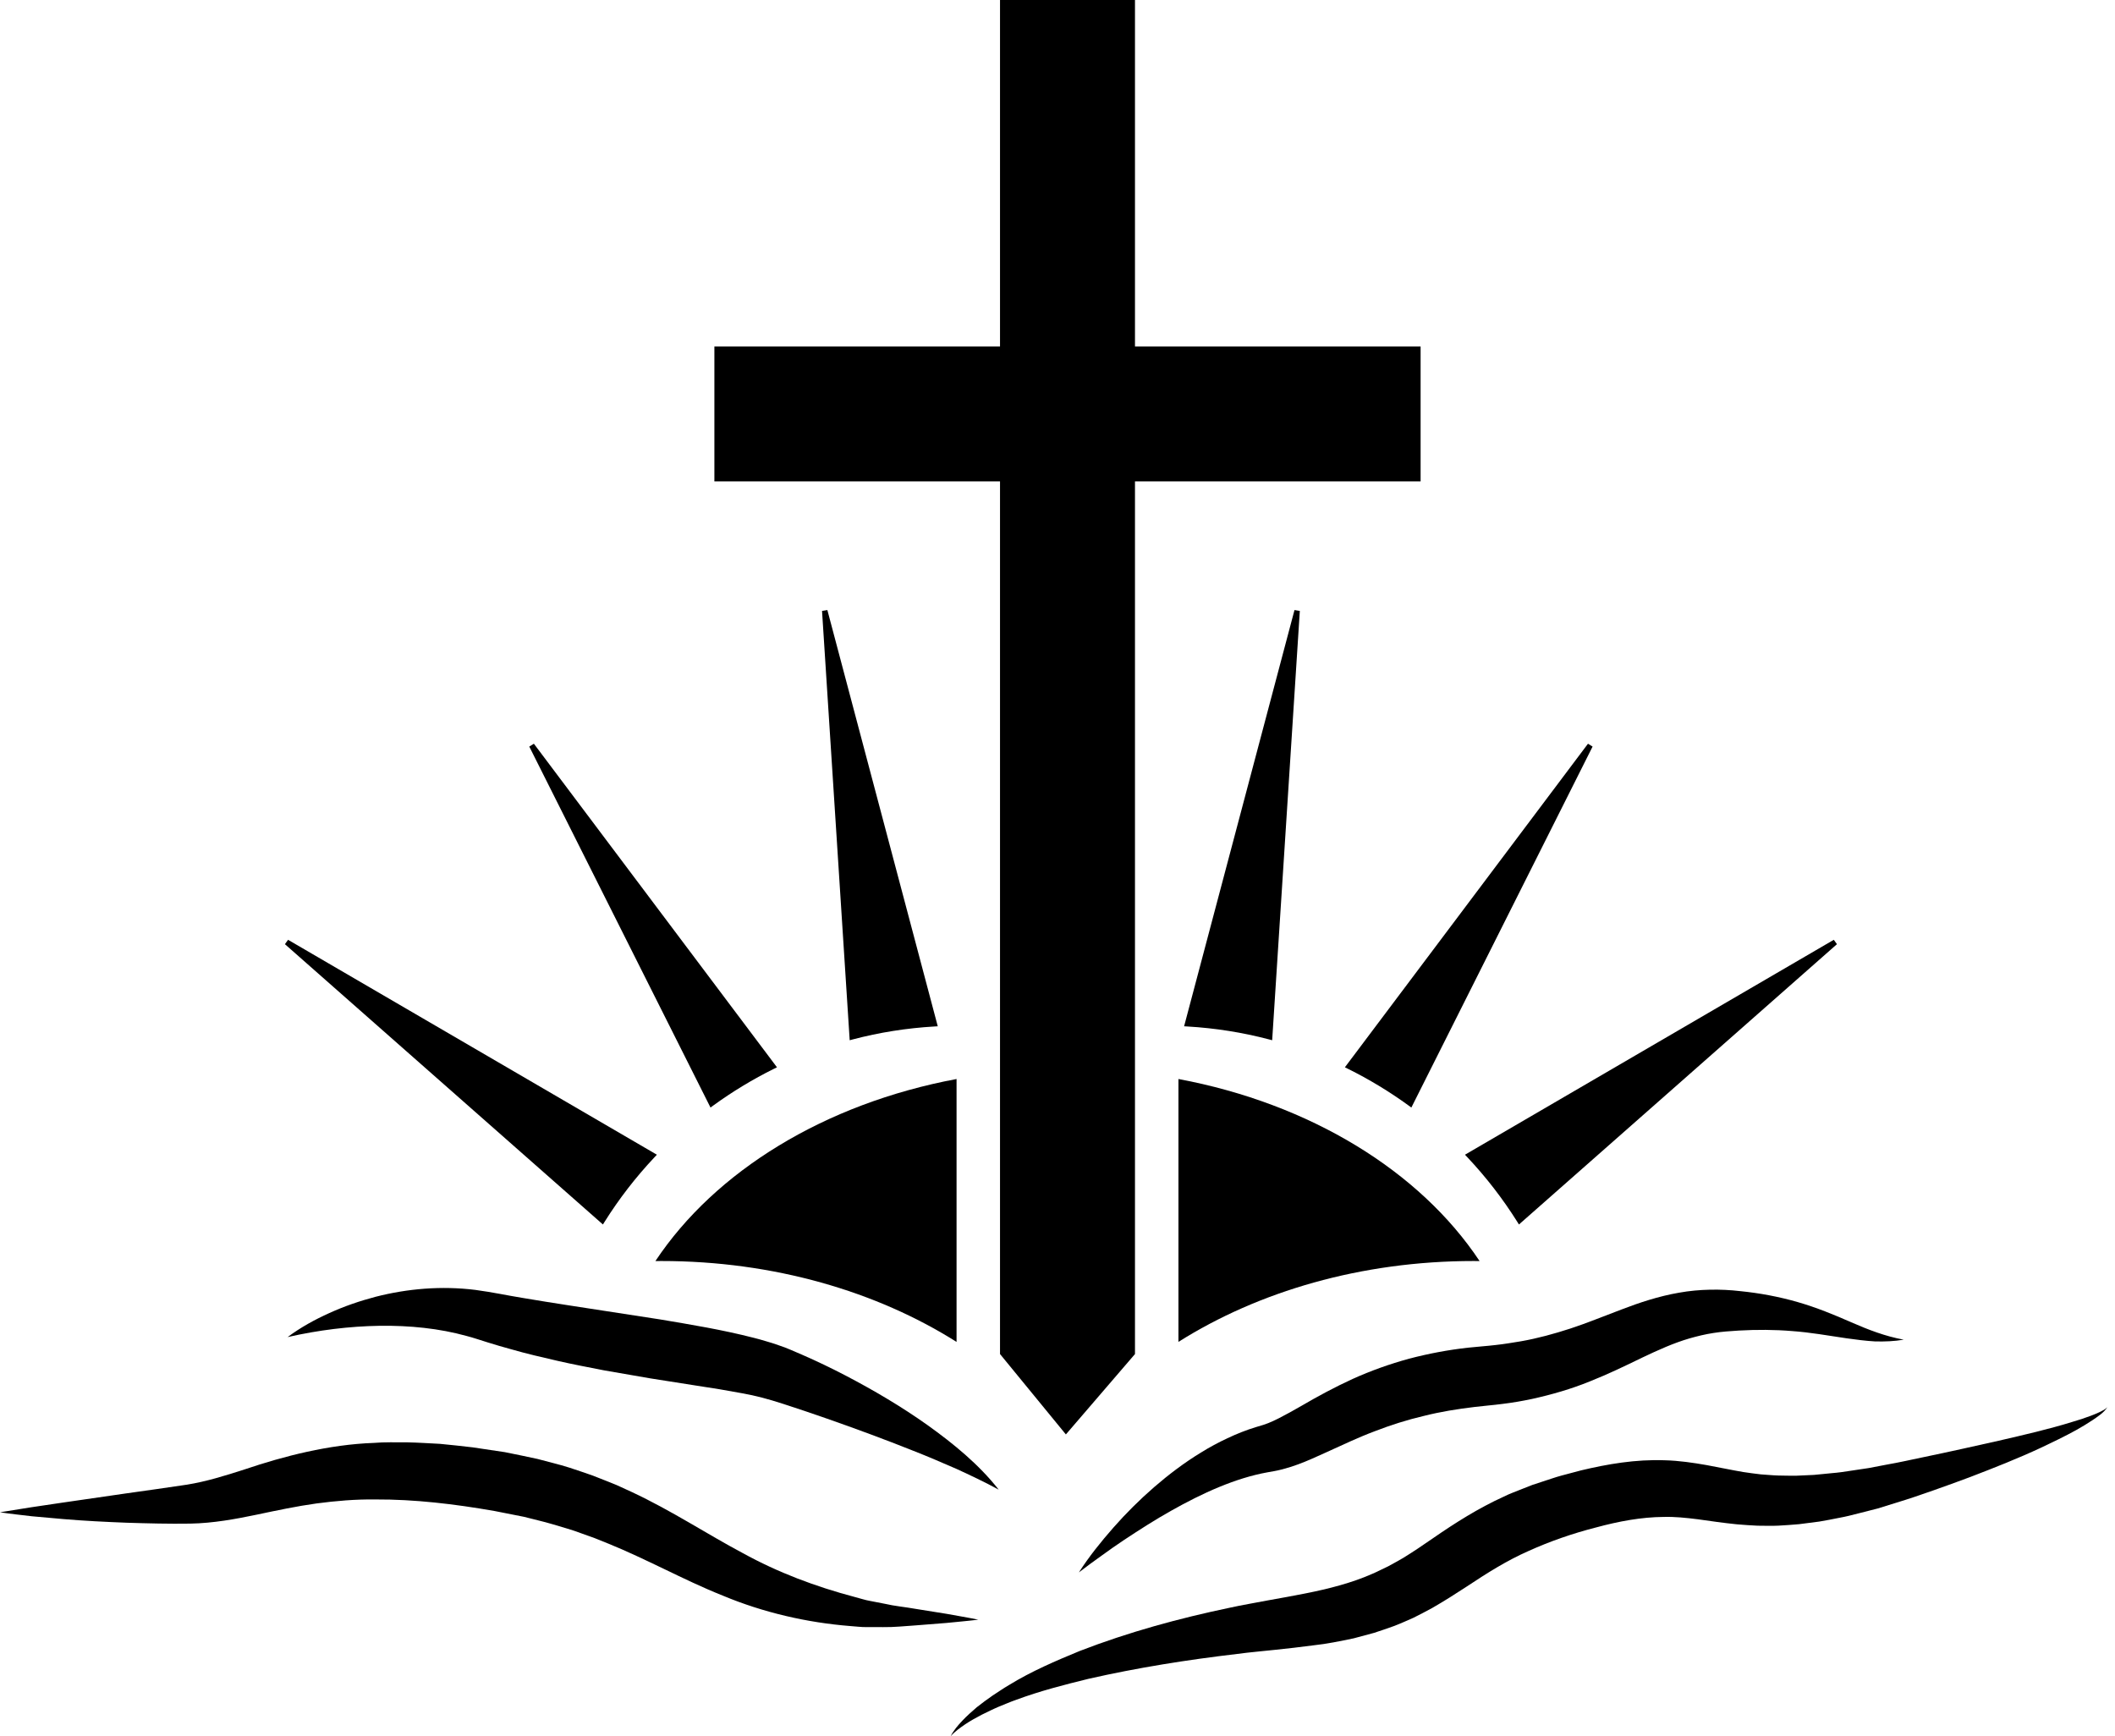 <?xml version="1.0" encoding="utf-8"?>
<!-- Generator: Adobe Illustrator 24.0.1, SVG Export Plug-In . SVG Version: 6.00 Build 0)  -->
<svg version="1.1" id="religion_1_" xmlns="http://www.w3.org/2000/svg" xmlns:xlink="http://www.w3.org/1999/xlink" x="0px"
	 y="0px" width="268px" height="220px" viewBox="0 0 268 220" enable-background="new 0 0 268 220" xml:space="preserve">
<g id="religion_5_">
	<path d="M83.048,159.794c0.248-0.007,0.502-0.007,0.75-0.007c14.234,0,27.275,3.854,37.411,10.251v-33.313
		C104.491,139.849,90.607,148.411,83.048,159.794z"/>
	<path d="M187.486,159.794c-7.559-11.382-21.443-19.945-38.161-23.069v33.31c10.133-6.395,23.172-10.248,37.404-10.248
		C186.983,159.787,187.231,159.787,187.486,159.794z"/>
	<polygon points="143.818,43.904 143.818,0 126.716,0 126.716,43.904 90.523,43.904 90.523,61.006 126.716,61.006 126.716,135.904 
		126.716,171.576 135.062,181.761 143.818,171.576 143.818,135.904 143.818,61.006 180.01,61.006 180.01,43.904 	"/>
	<g>
		<path d="M150.042,130.044l0.421,0.025c3.514,0.204,6.992,0.755,10.335,1.636l0.404,0.107l3.504-54.399l-0.676-0.111
			L150.042,130.044z"/>
		<path d="M232.368,119.085l-46.735,27.233l0.297,0.315c2.373,2.518,4.501,5.272,6.327,8.182l0.215,0.344l40.296-35.519
			L232.368,119.085z"/>
		<path d="M201.22,94.239l-30.554,40.67l-0.249,0.332l0.372,0.184c2.687,1.33,5.285,2.903,7.723,4.676l0.328,0.239L201.803,94.6
			L201.22,94.239z"/>
	</g>
	<g>
		<path d="M118.828,130.044l-0.421,0.025c-3.514,0.204-6.992,0.755-10.335,1.636l-0.404,0.107l-3.504-54.399l0.676-0.111
			L118.828,130.044z"/>
		<path d="M36.502,119.085l46.735,27.233l-0.297,0.315c-2.373,2.518-4.501,5.272-6.327,8.182l-0.215,0.344l-40.296-35.519
			L36.502,119.085z"/>
		<path d="M67.65,94.239l30.554,40.67l0.249,0.332l-0.372,0.184c-2.687,1.33-5.285,2.903-7.723,4.676l-0.328,0.239L67.067,94.6
			L67.65,94.239z"/>
	</g>
	<g>
		<path d="M0,191.625l3.978-0.637l3.968-0.589l7.914-1.148c2.619-0.373,5.295-0.737,7.852-1.128
			c2.408-0.391,4.771-1.117,7.283-1.929c4.992-1.687,10.705-3.157,16.348-3.357c1.416-0.118,2.817-0.068,4.225-0.074
			c1.402,0.029,2.793,0.121,4.188,0.193c1.379,0.136,2.763,0.275,4.136,0.443l4.091,0.61c1.372,0.281,2.744,0.553,4.112,0.856
			c1.358,0.372,2.73,0.683,4.074,1.112c1.336,0.458,2.689,0.863,3.99,1.411c0.654,0.261,1.314,0.512,1.962,0.784l1.912,0.875
			c5.092,2.379,9.576,5.357,14.069,7.742c4.479,2.468,9.22,4.251,14.253,5.584c0.624,0.157,1.261,0.379,1.88,0.483l1.875,0.364
			c1.23,0.291,2.612,0.411,3.918,0.647l3.969,0.636c1.322,0.245,2.645,0.459,3.965,0.732c-1.338,0.167-2.674,0.274-4.011,0.413
			l-4.007,0.317l-2.003,0.146c-0.658,0.056-1.346,0.067-2.048,0.067l-2.1-0.002c-0.709,0.008-1.371-0.092-2.062-0.134
			c-5.455-0.433-11.016-1.71-16.139-3.853c-2.583-1.029-5.035-2.219-7.419-3.366c-2.399-1.146-4.701-2.257-7.047-3.208l-1.753-0.706
			l-1.768-0.635c-1.169-0.45-2.383-0.761-3.576-1.13c-1.197-0.359-2.428-0.624-3.638-0.944l-3.711-0.733
			c-5.064-0.889-10.141-1.492-15.128-1.467c-2.502-0.03-4.968,0.178-7.447,0.507c-2.478,0.344-4.967,0.869-7.604,1.427
			c-2.629,0.546-5.463,1.075-8.366,1.127c-2.747,0.042-5.386-0.028-8.081-0.112c-2.682-0.104-5.36-0.236-8.037-0.463l-4.011-0.359
			C2.668,191.965,1.333,191.832,0,191.625z"/>
		<path d="M36.445,169.426c1.628-1.214,3.427-2.208,5.296-3.049c1.87-0.85,3.829-1.525,5.846-2.056
			c4.034-1.034,8.343-1.408,12.656-0.872c2.263,0.305,4.034,0.702,5.97,1.013c1.912,0.318,3.834,0.639,5.766,0.929l11.664,1.797
			c3.925,0.664,7.84,1.295,11.9,2.339c0.503,0.126,1.016,0.269,1.538,0.429c0.516,0.15,1.033,0.304,1.58,0.505l0.806,0.284
			l0.724,0.296c0.481,0.198,0.953,0.402,1.42,0.61c1.879,0.818,3.709,1.698,5.508,2.635c3.595,1.878,7.093,3.938,10.411,6.293
			c3.293,2.362,6.508,4.977,9.018,8.18c-1.779-0.972-3.574-1.812-5.363-2.637c-1.813-0.79-3.611-1.565-5.44-2.281
			c-3.641-1.453-7.313-2.808-10.992-4.094c-1.836-0.648-3.684-1.259-5.51-1.856c-1.913-0.617-3.41-1.029-5.294-1.362
			c-1.833-0.345-3.75-0.665-5.682-0.948l-5.838-0.919l-5.889-1.02c-1.964-0.387-3.937-0.754-5.902-1.207
			c-1.964-0.453-3.934-0.904-5.889-1.471c-0.978-0.266-1.957-0.552-2.931-0.857c-1.029-0.312-1.794-0.593-2.689-0.82
			c-3.484-0.967-7.216-1.34-11.032-1.291C44.279,168.058,40.381,168.533,36.445,169.426z"/>
		<path d="M136.709,199.243c1.296-2.014,2.799-3.886,4.388-5.69c1.589-1.808,3.308-3.512,5.146-5.113
			c1.844-1.592,3.807-3.089,5.95-4.39c1.062-0.666,2.18-1.264,3.342-1.806c1.157-0.548,2.37-1.038,3.639-1.42l0.907-0.272
			c0.2-0.063,0.406-0.137,0.617-0.221c0.424-0.172,0.861-0.367,1.319-0.604c0.912-0.46,1.892-1.009,2.897-1.587
			c2.014-1.178,4.205-2.367,6.493-3.412c2.294-1.038,4.702-1.895,7.15-2.565c2.457-0.643,4.949-1.114,7.446-1.392l1.855-0.175
			c0.543-0.055,1.091-0.09,1.63-0.162c1.085-0.114,2.151-0.299,3.218-0.472c2.131-0.373,4.201-0.942,6.291-1.621
			c2.09-0.682,4.18-1.552,6.448-2.402c2.251-0.867,4.719-1.691,7.316-2.138c2.573-0.463,5.303-0.482,7.738-0.198
			c2.465,0.246,4.924,0.705,7.297,1.389c2.378,0.685,4.63,1.611,6.784,2.56c2.155,0.939,4.288,1.772,6.651,2.202
			c-1.178,0.207-2.394,0.25-3.617,0.223c-1.214-0.07-2.421-0.226-3.609-0.394c-2.371-0.349-4.643-0.758-6.902-0.917
			c-2.255-0.189-4.496-0.193-6.737-0.068c-1.141,0.072-2.198,0.139-3.238,0.307c-1.042,0.158-2.055,0.406-3.058,0.692
			c-2.004,0.584-3.949,1.466-6.023,2.451c-2.06,1.003-4.265,2.073-6.603,2.998c-2.329,0.95-4.803,1.665-7.29,2.214
			c-1.245,0.264-2.502,0.483-3.757,0.633c-0.628,0.09-1.255,0.141-1.882,0.21l-1.659,0.178c-2.18,0.261-4.336,0.605-6.441,1.137
			c-2.115,0.494-4.178,1.153-6.224,1.943c-2.06,0.769-4.064,1.73-6.233,2.712c-1.092,0.492-2.21,1.016-3.464,1.479
			c-0.622,0.231-1.291,0.444-1.989,0.627c-0.351,0.091-0.713,0.172-1.087,0.239l-0.809,0.145c-4.089,0.736-8.251,2.636-12.23,4.881
			c-2.004,1.121-3.956,2.378-5.912,3.668c-0.976,0.648-1.937,1.325-2.891,2.018C138.605,197.808,137.664,198.524,136.709,199.243z"
			/>
		<path d="M120.464,220c0.367-0.736,0.917-1.372,1.484-1.971c0.568-0.608,1.193-1.15,1.824-1.698
			c0.653-0.507,1.317-1.014,2.003-1.481c0.696-0.444,1.381-0.93,2.099-1.344c2.842-1.745,5.892-3.047,8.956-4.31
			c6.172-2.386,12.56-4.13,18.992-5.474c1.608-0.356,3.224-0.618,4.838-0.932l2.425-0.437l2.29-0.436
			c3.01-0.595,5.923-1.34,8.559-2.509c0.666-0.282,1.297-0.631,1.953-0.926c0.639-0.343,1.27-0.698,1.904-1.062
			c1.265-0.779,2.516-1.617,3.856-2.551c2.658-1.837,5.686-3.769,8.885-5.216c0.788-0.398,1.613-0.682,2.422-1.013l1.219-0.48
			l1.232-0.405c0.822-0.259,1.641-0.561,2.466-0.782l2.476-0.657c3.333-0.794,6.895-1.415,10.579-1.28
			c1.836,0.043,3.638,0.316,5.311,0.609c1.677,0.303,3.19,0.636,4.676,0.884c0.741,0.114,1.469,0.207,2.206,0.294
			c0.735,0.044,1.467,0.125,2.209,0.145c0.744,0.005,1.486,0.043,2.239,0.027l2.27-0.103c0.762-0.058,1.528-0.16,2.296-0.225
			c0.767-0.057,1.539-0.17,2.312-0.292l2.322-0.348l2.329-0.444c1.55-0.27,3.127-0.626,4.707-0.956
			c1.584-0.316,3.152-0.677,4.731-1.013c3.15-0.687,6.298-1.396,9.428-2.166c1.561-0.394,3.123-0.801,4.656-1.283
			c0.774-0.225,1.541-0.472,2.291-0.757c0.38-0.136,0.744-0.298,1.112-0.462c0.352-0.182,0.737-0.337,1.011-0.638
			c-0.445,0.704-1.182,1.161-1.85,1.625c-0.686,0.46-1.396,0.883-2.113,1.285c-1.442,0.799-2.922,1.503-4.406,2.208
			c-2.975,1.39-6.018,2.584-9.07,3.755c-1.53,0.566-3.064,1.135-4.603,1.67c-1.537,0.544-3.076,1.069-4.674,1.555l-2.381,0.739
			l-2.436,0.621c-0.811,0.213-1.627,0.417-2.466,0.568c-0.834,0.165-1.665,0.333-2.51,0.471l-2.567,0.331
			c-0.862,0.09-1.741,0.124-2.614,0.186c-0.876,0.047-1.761,0.003-2.644,0.005c-0.876-0.043-1.762-0.1-2.627-0.177
			c-1.724-0.173-3.398-0.421-4.916-0.634c-1.525-0.192-2.944-0.339-4.348-0.3c-2.801,0.02-5.67,0.547-8.602,1.343
			c-2.981,0.762-5.826,1.757-8.524,2.976c-2.719,1.199-5.184,2.747-7.882,4.539c-1.342,0.88-2.804,1.809-4.323,2.683
			c-0.779,0.422-1.573,0.84-2.372,1.237c-0.823,0.361-1.643,0.737-2.48,1.053c-0.845,0.29-1.686,0.604-2.533,0.865l-2.552,0.686
			c-1.698,0.354-3.407,0.711-5.093,0.887l-2.508,0.311l-2.381,0.261c-1.586,0.175-3.186,0.301-4.765,0.517
			c-6.345,0.744-12.645,1.745-18.856,3.154c-3.082,0.755-6.179,1.549-9.158,2.657c-0.756,0.258-1.474,0.584-2.219,0.876
			c-0.733,0.31-1.439,0.67-2.159,1.018c-0.7,0.374-1.409,0.749-2.072,1.197C121.669,218.926,121.004,219.391,120.464,220z"/>
	</g>
</g>
</svg>
